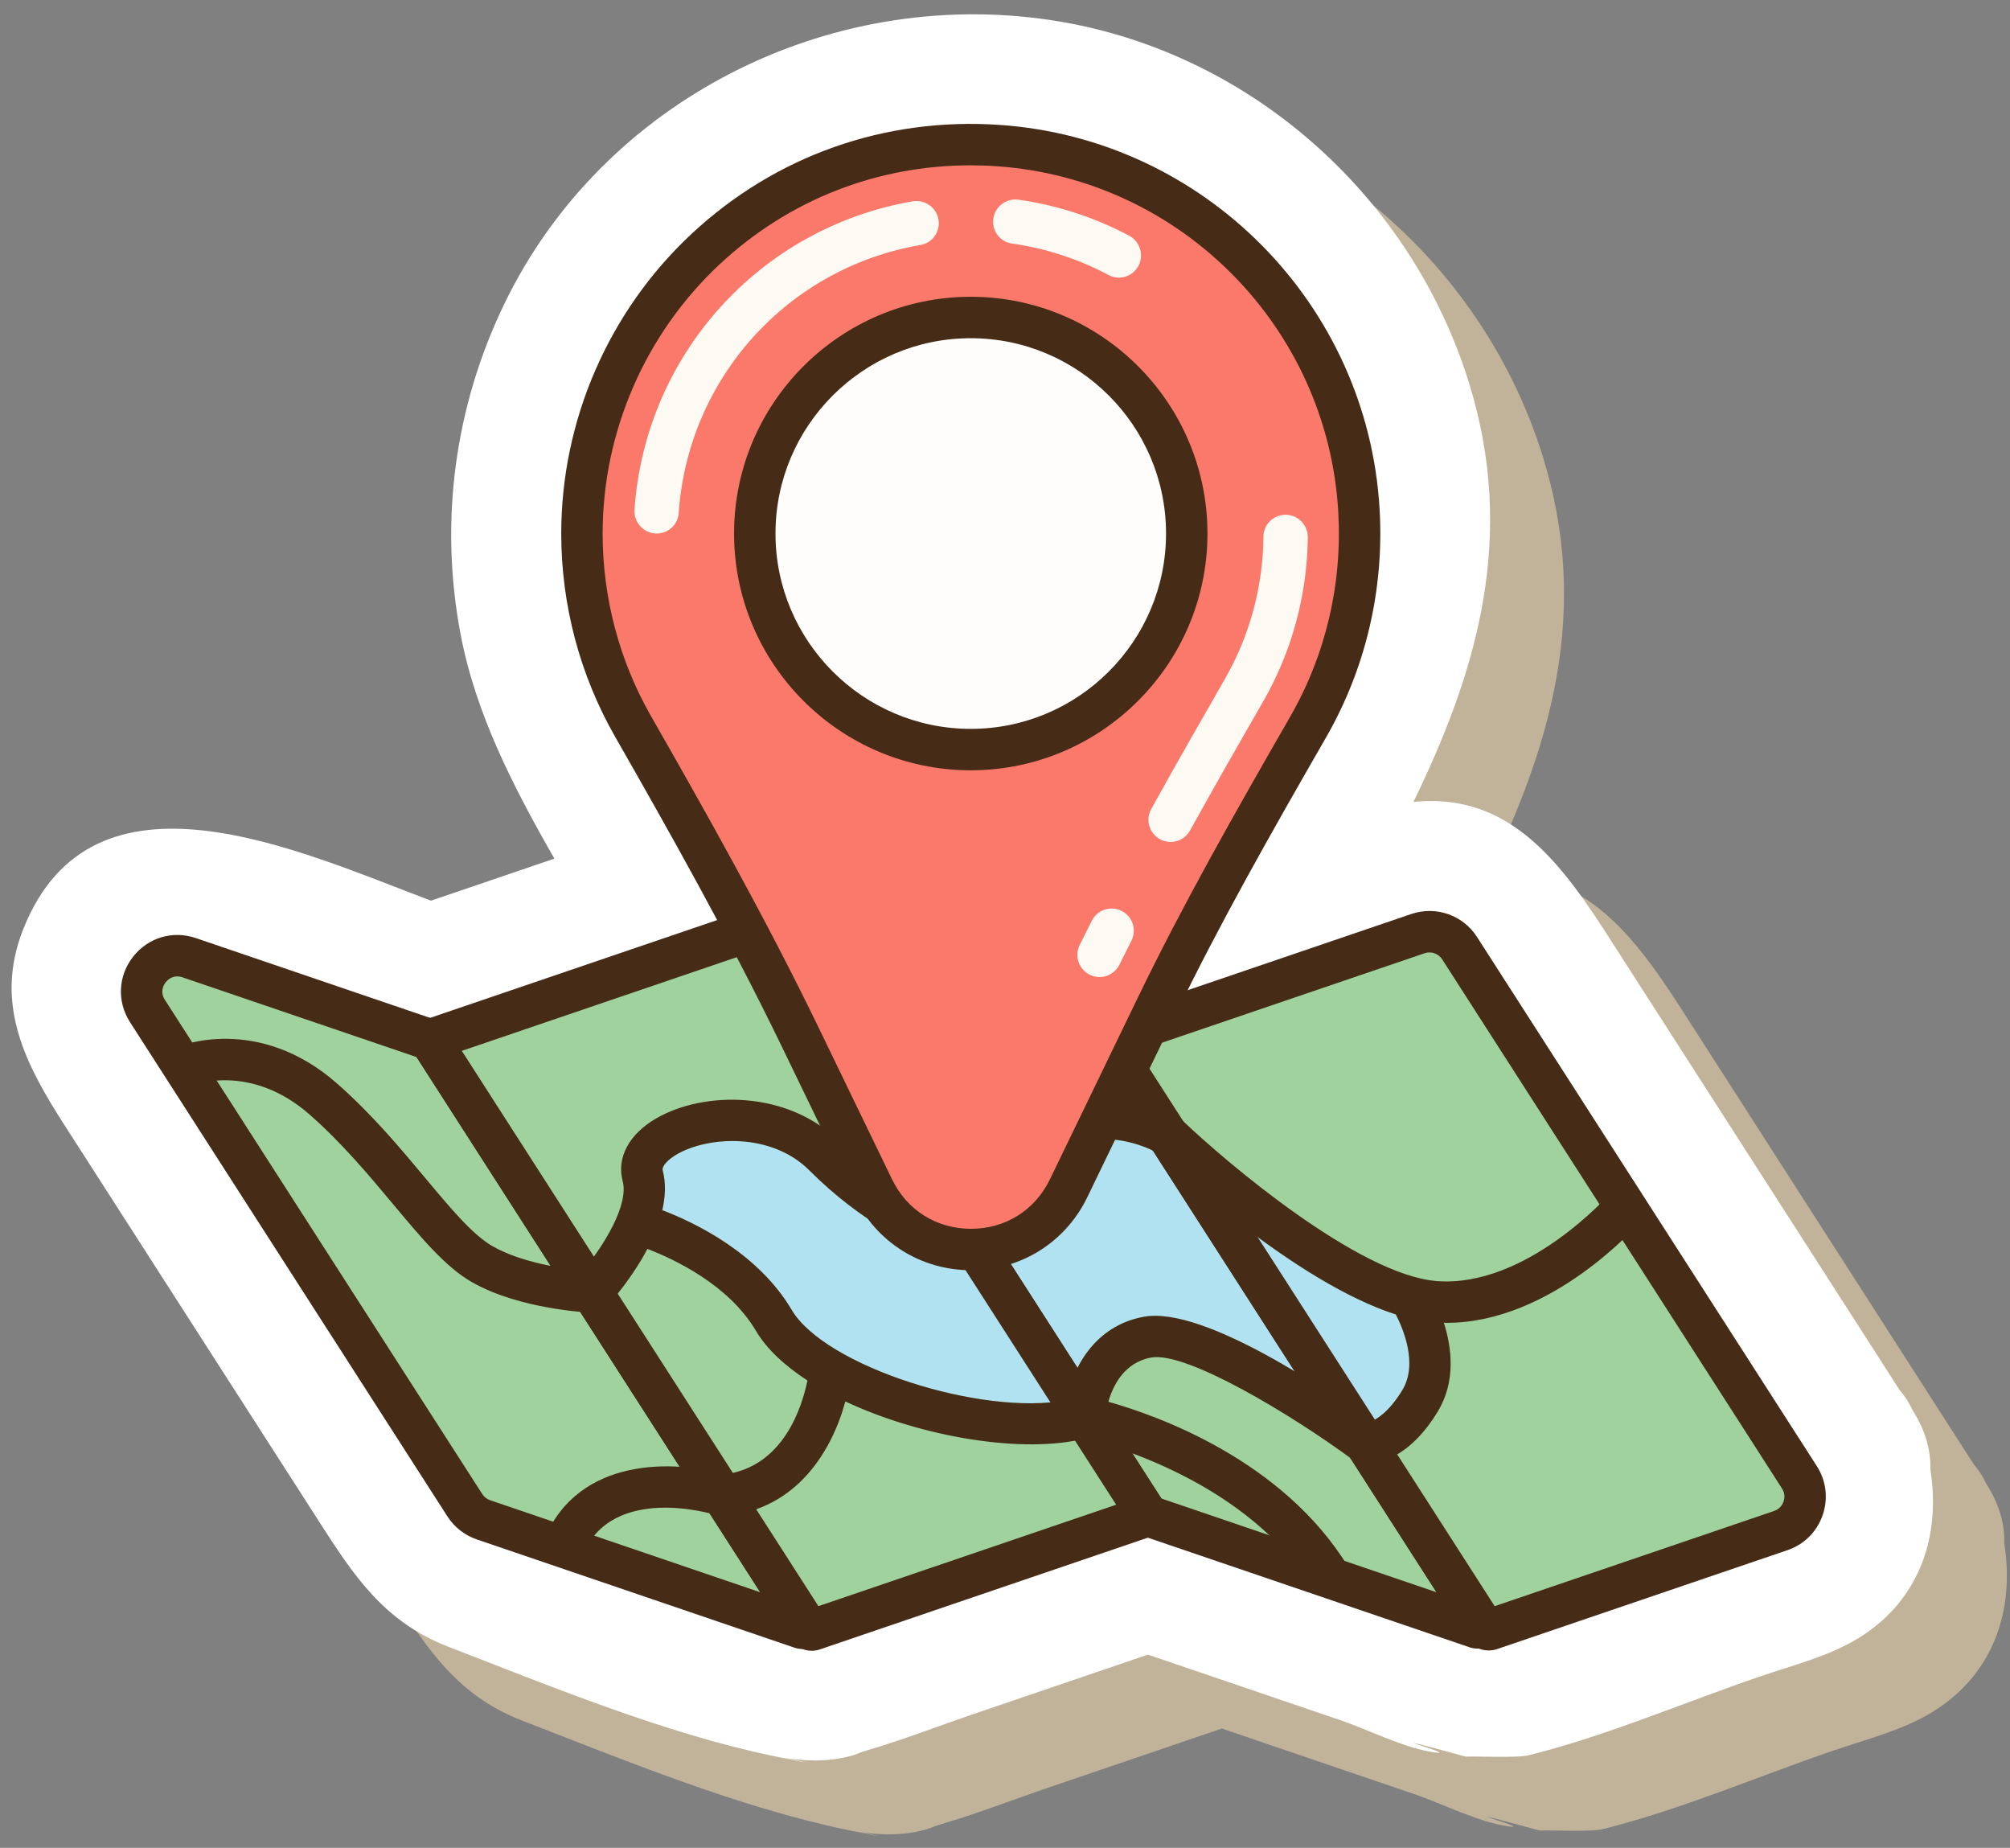 <svg xmlns="http://www.w3.org/2000/svg" width="136" height="125" viewBox="0 0 136 125" fill="none"><rect x="0" y="0" width="136" height="125" fill="#808080" stroke="none"/><path d="M135.613 104.423C135.65 103.146 135.296 101.778 134.404 100.39C134.18 99.891 133.887 99.448 133.545 99.052C127.3 89.329 121.054 79.606 114.809 69.883C111.333 64.472 107.826 58.503 100.635 59.25C104.927 50.422 107.663 41.302 104.359 30.783C100.349 18.016 89.283 8.31 76.014 6.347C61.018 4.128 45.759 11.798 39.112 25.58C35.759 32.531 34.723 40.273 36.156 47.864C37.18 53.291 39.746 58.254 42.51 63.083C39.727 64.031 36.944 64.979 34.161 65.927C25.208 62.557 11.255 55.994 6.564 67.877C4.563 72.945 6.751 77.044 9.39 81.152C12.191 85.513 14.992 89.874 17.793 94.234C20.718 98.787 23.642 103.34 26.567 107.893C28.93 111.572 30.959 114.699 35.32 116.389C42.294 119.091 49.968 122.251 57.283 123.779C61.196 124.596 58.886 124.044 57.93 123.902C59.522 124.138 60.914 124.196 62.479 123.808C62.875 123.71 63.251 123.525 63.644 123.411C66.062 122.709 68.441 121.777 70.824 120.965C74.773 119.62 78.721 118.275 82.67 116.93C87.003 118.406 91.335 119.882 95.668 121.357C97.682 122.043 100.003 123.264 102.119 123.554C103.278 123.713 100.469 122.893 100.657 122.911C100.946 122.937 102.995 123.519 104.179 123.831C104.723 123.786 107.618 123.942 108.45 123.734C113.755 122.411 118.981 120.147 124.156 118.384C126.335 117.642 128.791 117.023 130.761 115.806C134.996 113.187 136.306 108.784 135.613 104.423Z" fill="#C0B399"></path><path d="M130.613 99.423C130.65 98.146 130.296 96.778 129.404 95.39C129.18 94.891 128.887 94.448 128.545 94.052C122.3 84.329 116.054 74.606 109.809 64.883C106.333 59.472 102.826 53.503 95.635 54.25C99.927 45.422 102.663 36.302 99.359 25.783C95.349 13.016 84.283 3.31 71.014 1.347C56.018 -0.872 40.759 6.798 34.112 20.58C30.759 27.531 29.723 35.273 31.156 42.864C32.18 48.291 34.746 53.254 37.51 58.083C34.727 59.031 31.944 59.979 29.161 60.927C20.208 57.557 6.255 50.994 1.564 62.877C-0.437 67.945 1.751 72.044 4.39 76.152C7.191 80.513 9.992 84.874 12.793 89.234C15.718 93.787 18.642 98.34 21.567 102.893C23.93 106.572 25.959 109.699 30.32 111.389C37.294 114.091 44.968 117.251 52.283 118.779C56.196 119.596 53.886 119.044 52.93 118.902C54.522 119.138 55.914 119.196 57.479 118.808C57.875 118.71 58.251 118.525 58.644 118.411C61.062 117.709 63.441 116.777 65.824 115.965C69.773 114.62 73.721 113.275 77.67 111.93C82.003 113.406 86.335 114.882 90.668 116.357C92.682 117.043 95.003 118.264 97.119 118.554C98.278 118.713 95.469 117.893 95.657 117.911C95.946 117.937 97.995 118.519 99.179 118.831C99.723 118.786 102.618 118.942 103.45 118.734C108.755 117.411 113.981 115.147 119.156 113.384C121.335 112.642 123.791 112.023 125.761 110.806C129.996 108.187 131.306 103.784 130.613 99.423Z" fill="white"></path><path d="M54.206 110.133L32.711 102.811C32.192 102.634 31.749 102.287 31.453 101.826L9.975 68.389C8.734 66.458 10.623 64.044 12.796 64.784L29.098 70.337L54.455 109.813C54.566 109.985 54.399 110.198 54.206 110.133Z" fill="#A0D29D"></path><path d="M54.274 111.546C54.102 111.546 53.926 111.518 53.757 111.46L53.755 111.459L32.26 104.137C31.444 103.858 30.74 103.307 30.275 102.583L8.797 69.146C7.905 67.757 7.986 66.02 9.004 64.72C10.02 63.421 11.69 62.925 13.249 63.457L30.015 69.168L30.279 69.579L55.636 109.055C56.007 109.636 55.971 110.386 55.548 110.925C55.236 111.325 54.762 111.546 54.274 111.546ZM11.994 66.05C11.563 66.05 11.294 66.341 11.209 66.449C11.104 66.583 10.789 67.065 11.154 67.633L32.631 101.07C32.756 101.263 32.945 101.411 33.163 101.486L51.439 107.711L28.183 71.507L12.344 66.112C12.219 66.068 12.101 66.05 11.994 66.05Z" fill="#462B17"></path><path d="M99.889 110.108L77.667 102.539L52.406 63.211C52.265 62.991 52.48 62.716 52.728 62.8L74.857 70.338L100.172 109.749C100.295 109.941 100.106 110.182 99.889 110.108Z" fill="#A0D29D"></path><path d="M90.406 94.546L81.741 81.056C79.926 79.553 78.598 78.323 78.154 77.904C76.227 76.929 73.896 76.777 72.545 77.553C71.806 77.978 71.432 78.643 71.4 79.584C71.254 83.908 68.13 85.564 67.051 86.009L72.276 94.144C72.847 92.109 74.32 89.618 77.424 89.071C80.654 88.505 86.706 92.081 90.406 94.546Z" fill="#B0E2F1"></path><path d="M99.966 111.522C99.79 111.522 99.612 111.494 99.439 111.435H99.438L76.752 103.708L76.488 103.297L51.226 63.969C50.841 63.37 50.877 62.59 51.315 62.029C51.753 61.467 52.5 61.243 53.178 61.474L75.77 69.17L76.034 69.581L101.348 108.992C101.726 109.577 101.691 110.341 101.261 110.891C100.945 111.296 100.463 111.522 99.966 111.522ZM98.991 110.504L98.993 110.507L98.991 110.504ZM100.339 108.78L100.341 108.781L100.339 108.78ZM78.582 101.37L97.196 107.71L73.941 71.506L55.327 65.165L78.582 101.37Z" fill="#462B17"></path><path d="M55.029 110.25L77.667 102.539L52.095 62.727C52.026 62.62 51.894 62.574 51.773 62.615L29.099 70.338L54.651 110.119C54.732 110.243 54.888 110.298 55.029 110.25Z" fill="#A0D29D"></path><path d="M67.051 86.01C66.853 86.092 66.715 86.138 66.686 86.146L66.09 86.328L65.556 86.007C65.148 85.762 64.551 85.497 63.861 85.19C61.651 84.207 58.312 82.72 54.765 79.173C52.176 76.585 47.902 76.873 45.813 78.077C45.167 78.449 44.767 78.901 44.841 79.178C45.07 80.043 45.02 80.958 44.812 81.864C47.006 82.702 51.287 84.749 53.568 88.611C55.82 92.428 66.43 95.809 72.132 94.722C72.171 94.536 72.221 94.341 72.276 94.144L67.051 86.01Z" fill="#B0E2F1"></path><path d="M54.921 111.669C54.346 111.669 53.796 111.381 53.471 110.873L26.952 69.588L51.321 61.287C52.055 61.036 52.858 61.319 53.275 61.972L79.813 103.287L55.481 111.575C55.297 111.639 55.108 111.669 54.921 111.669ZM55.829 109.358L55.831 109.361L55.829 109.358ZM54.578 108.922C54.576 108.923 54.573 108.924 54.573 108.924L54.578 108.922ZM31.246 71.087L55.375 108.651L75.52 101.789L51.391 64.225L31.246 71.087ZM50.916 63.484C50.917 63.486 50.919 63.489 50.919 63.489L50.916 63.484Z" fill="#462B17"></path><path d="M100.865 110.223L120.492 103.537C121.983 103.029 122.601 101.257 121.75 99.932L98.76 64.141C98.158 63.203 96.993 62.797 95.938 63.156L74.856 70.337L100.363 110.048C100.47 110.214 100.677 110.287 100.865 110.223Z" fill="#A0D29D"></path><path d="M90.406 94.546C91.379 95.194 92.198 95.769 92.75 96.167C93.151 96.007 93.988 95.52 94.89 94.028C95.956 92.265 94.938 89.876 94.444 88.918C90.091 87.529 85.08 83.822 81.741 81.056L90.406 94.546Z" fill="#B0E2F1"></path><path d="M100.725 111.648C100.116 111.648 99.532 111.343 99.186 110.809L72.709 69.589L95.486 61.83C97.157 61.262 98.987 61.901 99.938 63.384L122.928 99.175C123.568 100.172 123.712 101.385 123.321 102.503C122.931 103.622 122.064 104.482 120.942 104.864L101.312 111.55C101.12 111.616 100.922 111.648 100.725 111.648ZM77.003 71.087L101.132 108.652L120.041 102.211C120.451 102.071 120.616 101.756 120.677 101.58C120.738 101.404 120.807 101.055 120.572 100.69L97.582 64.899C97.327 64.502 96.837 64.331 96.39 64.484L77.003 71.087Z" fill="#462B17"></path><path d="M111.066 82.563L108.946 80.731C108.89 80.795 103.269 87.148 97.191 86.658C91.936 86.229 82.962 78.632 79.947 75.742L79.808 75.609L79.639 75.518C76.799 73.993 73.385 73.836 71.146 75.124C69.568 76.033 68.663 77.584 68.599 79.49C68.521 81.798 67.127 82.848 66.354 83.254C65.947 83.051 65.495 82.85 65.001 82.629C62.86 81.676 59.927 80.371 56.747 77.191C53.358 73.802 47.708 73.753 44.415 75.648C42.563 76.715 41.71 78.303 42.132 79.897C42.557 81.5 40.862 84.255 39.46 85.947C38.186 85.828 35.326 85.444 33.323 84.299C31.986 83.534 30.494 81.749 28.767 79.681C27.091 77.675 25.192 75.401 22.837 73.323C17.439 68.561 12.072 70.773 11.847 70.87L12.947 73.448C12.988 73.432 16.899 71.824 20.982 75.425C23.176 77.361 25.003 79.549 26.614 81.478C28.515 83.753 30.156 85.718 31.931 86.732C35.152 88.573 39.801 88.788 39.997 88.796L40.649 88.823L41.09 88.342C41.359 88.049 42.757 86.473 43.805 84.483C45.643 85.189 49.314 86.919 51.154 90.035C51.88 91.264 53.104 92.393 54.633 93.386C54.272 95.155 53.015 99.224 49.032 99.736C45.662 98.767 39.161 98.513 36.833 104.116L39.42 105.192C41.429 100.359 48.191 102.407 48.475 102.495L48.741 102.58L49.02 102.555C53.991 102.12 56.34 98.005 57.195 94.802C62.361 97.232 69.271 98.368 73.41 97.308C75.233 97.756 84.487 100.337 88.848 107.483L91.24 106.023C86.807 98.758 78.288 95.75 74.994 94.825C75.31 93.72 76.075 92.154 77.909 91.83C80.275 91.423 87.31 95.639 91.564 98.769L91.887 99.007L92.287 99.038C92.312 99.04 92.358 99.042 92.42 99.042C93.028 99.042 95.278 98.801 97.287 95.476C98.518 93.441 98.229 91.164 97.694 89.479C97.756 89.48 97.818 89.486 97.88 89.486C105.002 89.488 110.812 82.858 111.066 82.563ZM94.89 94.028C93.988 95.52 93.152 96.008 92.75 96.167C90.097 94.254 81.503 88.355 77.423 89.071C74.019 89.671 72.572 92.612 72.131 94.722C66.429 95.808 55.819 92.428 53.567 88.611C51.286 84.748 47.005 82.702 44.811 81.864C45.019 80.959 45.069 80.043 44.84 79.178C44.766 78.902 45.166 78.449 45.812 78.077C47.901 76.873 52.175 76.584 54.764 79.173C58.311 82.721 61.65 84.207 63.86 85.19C64.551 85.497 65.147 85.763 65.555 86.007L66.089 86.328L66.685 86.146C66.87 86.089 71.226 84.703 71.399 79.584C71.431 78.642 71.805 77.978 72.544 77.553C73.895 76.777 76.226 76.928 78.153 77.904C79.412 79.093 87.723 86.774 94.443 88.918C94.938 89.876 95.956 92.265 94.89 94.028Z" fill="#462B17"></path><path d="M88.507 49.185C90.964 44.912 92.256 39.884 91.947 34.533C91.192 21.435 80.636 10.749 67.547 9.847C52.174 8.788 39.374 20.945 39.374 36.092C39.374 40.835 40.63 45.285 42.826 49.128C46.785 56.054 50.687 63.013 54.162 70.195L59.092 80.383C61.764 85.905 69.63 85.905 72.302 80.383L78.238 68.117C81.367 61.651 84.927 55.412 88.507 49.185Z" fill="#FB796B"></path><path d="M65.698 85.926C62.318 85.926 59.303 84.036 57.832 80.993L52.902 70.805C49.328 63.418 45.2 56.102 41.612 49.824C39.232 45.66 37.974 40.912 37.974 36.092C37.974 28.44 41.184 21.055 46.78 15.832C52.454 10.535 59.867 7.913 67.645 8.45C81.497 9.404 92.548 20.583 93.347 34.453C93.66 39.881 92.407 45.217 89.724 49.883C85.914 56.507 82.515 62.497 79.501 68.727L73.566 80.993C72.093 84.036 69.078 85.926 65.698 85.926ZM65.664 11.184C59.326 11.184 53.355 13.527 48.691 17.881C43.66 22.577 40.775 29.215 40.775 36.093C40.775 40.425 41.904 44.693 44.043 48.434C47.655 54.752 51.811 62.119 55.424 69.585L60.355 79.773C61.369 81.871 63.367 83.123 65.698 83.124C68.029 83.124 70.026 81.871 71.042 79.773L76.977 67.507C80.033 61.194 83.457 55.158 87.293 48.487C89.704 44.294 90.83 39.497 90.549 34.615C89.83 22.15 79.9 12.104 67.451 11.247C66.853 11.204 66.257 11.184 65.664 11.184Z" fill="#462B17"></path><path d="M71.238 49.621C78.706 46.56 82.279 38.024 79.217 30.556C76.156 23.088 67.62 19.515 60.152 22.576C52.684 25.638 49.111 34.174 52.173 41.642C55.234 49.11 63.77 52.683 71.238 49.621Z" fill="#FFFDFB"></path><path d="M65.683 52.108C56.852 52.108 49.668 44.923 49.668 36.092C49.668 27.261 56.852 20.076 65.683 20.076C74.514 20.076 81.699 27.26 81.699 36.092C81.699 44.923 74.514 52.108 65.683 52.108ZM65.683 22.879C58.398 22.879 52.471 28.806 52.471 36.092C52.471 43.378 58.398 49.305 65.683 49.305C72.968 49.305 78.896 43.378 78.896 36.092C78.896 28.807 72.968 22.879 65.683 22.879Z" fill="#462B17"></path><path d="M76.397 15.944C74.07 14.707 71.532 13.881 68.923 13.51C68.055 13.387 67.26 14.021 67.2 14.896C67.146 15.674 67.698 16.367 68.47 16.476C70.756 16.797 72.979 17.521 75.016 18.608C75.704 18.975 76.558 18.74 76.973 18.08C77.439 17.337 77.171 16.355 76.397 15.944Z" fill="#FDFAF3"></path><path d="M63.513 14.95C63.424 14.079 62.61 13.472 61.748 13.621C51.41 15.408 43.661 23.994 42.932 34.47C42.871 35.343 43.558 36.091 44.433 36.091C45.214 36.091 45.87 35.49 45.923 34.71C46.545 25.59 53.291 18.115 62.291 16.571C63.06 16.44 63.592 15.729 63.513 14.95Z" fill="#FDFAF3"></path><path d="M75.907 61.629L75.906 61.628C75.168 61.246 74.255 61.536 73.878 62.278C73.599 62.827 73.324 63.377 73.051 63.929C72.682 64.675 72.998 65.581 73.746 65.943L73.747 65.944C74.489 66.303 75.376 65.994 75.742 65.256C76.009 64.716 76.279 64.177 76.552 63.64C76.925 62.904 76.639 62.007 75.907 61.629Z" fill="#FDFAF3"></path><path d="M86.898 34.824C86.121 34.869 85.498 35.501 85.49 36.279C85.456 39.69 84.562 43.006 82.872 45.944C81.327 48.632 79.571 51.697 77.892 54.733C77.491 55.459 77.759 56.373 78.487 56.771L78.489 56.772C79.214 57.168 80.121 56.903 80.521 56.18C82.188 53.165 83.935 50.115 85.474 47.44C87.412 44.069 88.442 40.27 88.489 36.365C88.5 35.486 87.776 34.774 86.898 34.824Z" fill="#FDFAF3"></path></svg>
